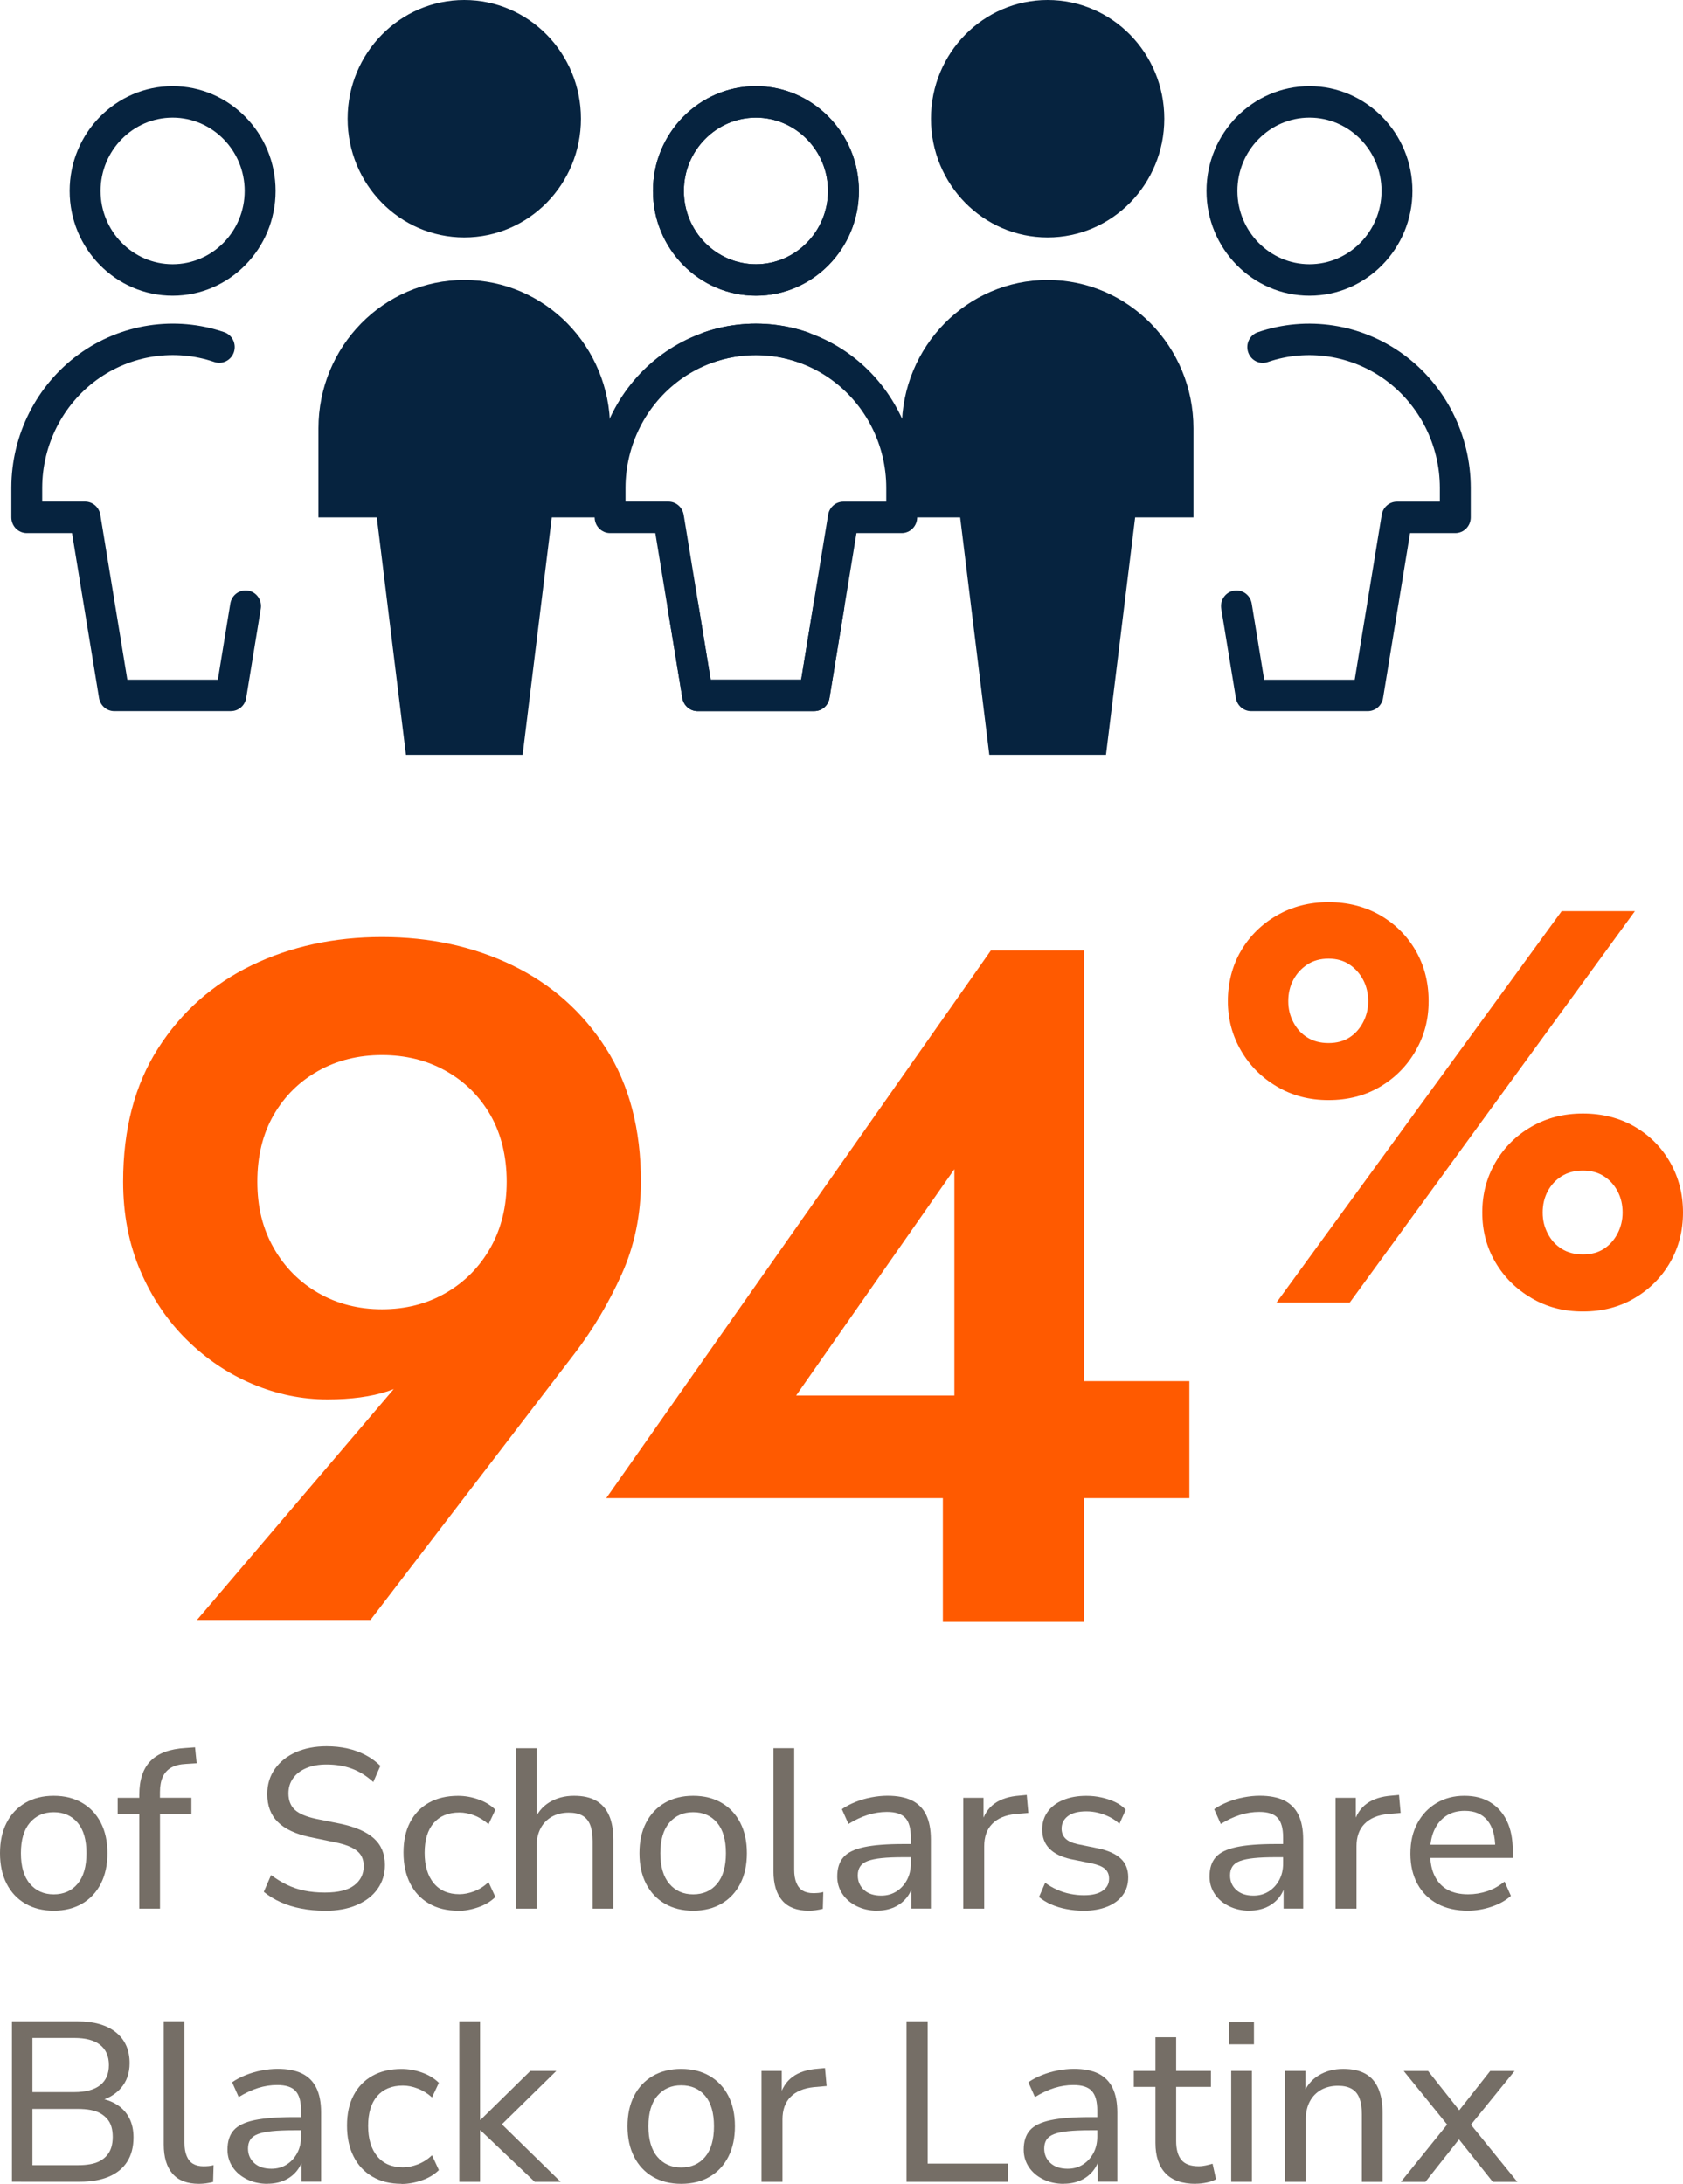 <?xml version="1.0" encoding="UTF-8"?>
<svg xmlns="http://www.w3.org/2000/svg" id="Layer_2" viewBox="0 0 355 460.61">
  <defs>
    <style>.cls-1{fill:#ff5a00;}.cls-2{fill:#06233f;}.cls-3{fill:#756e66;}</style>
  </defs>
  <g id="Layer_1-2">
    <path class="cls-1" d="M41.54,341.69l45.52-53.41,5.06-1.82c-3.37,3.51-6.81,5.83-10.32,6.98-3.51,1.15-7.76,1.72-12.74,1.72-5.4,0-10.66-1.08-15.78-3.24-5.13-2.16-9.75-5.26-13.86-9.31-4.12-4.05-7.38-8.9-9.81-14.57-2.43-5.67-3.64-11.94-3.64-18.81,0-11.06,2.46-20.43,7.38-28.12,4.92-7.69,11.5-13.52,19.72-17.5,8.22-3.98,17.4-5.97,27.51-5.97s19.29,1.99,27.51,5.97c8.22,3.98,14.8,9.81,19.72,17.5,4.92,7.69,7.38,17.06,7.38,28.12,0,7.01-1.35,13.52-4.05,19.52-2.7,6-6,11.57-9.91,16.69l-43.09,56.24h-36.62ZM103.44,235.18c-2.29-3.98-5.43-7.08-9.41-9.31-3.98-2.23-8.47-3.34-13.45-3.34s-9.48,1.11-13.45,3.34c-3.98,2.23-7.12,5.33-9.41,9.31-2.29,3.98-3.44,8.67-3.44,14.06s1.14,9.91,3.44,13.96c2.29,4.05,5.43,7.22,9.41,9.51,3.98,2.29,8.46,3.44,13.45,3.44s9.47-1.14,13.45-3.44c3.98-2.29,7.11-5.46,9.41-9.51,2.29-4.05,3.44-8.7,3.44-13.96s-1.15-10.08-3.44-14.06Z"></path>
    <path class="cls-1" d="M209,200.48h19.62v141.61h-29.74v-35.6l2.43-2.23v-57.66l-33.38,47.74h50.58l3.44-3.03h28.93v24.68h-123l81.12-115.51Z"></path>
    <path class="cls-1" d="M261.77,200.54c1.85-3.14,4.38-5.64,7.61-7.49,3.22-1.85,6.84-2.77,10.85-2.77s7.73.93,10.91,2.77c3.18,1.85,5.68,4.35,7.49,7.49,1.81,3.15,2.71,6.68,2.71,10.61s-.9,7.25-2.71,10.44c-1.81,3.18-4.31,5.72-7.49,7.61-3.18,1.89-6.82,2.83-10.91,2.83s-7.63-.94-10.85-2.83c-3.23-1.89-5.76-4.42-7.61-7.61-1.85-3.18-2.77-6.66-2.77-10.44s.92-7.47,2.77-10.61ZM344.86,192.17l-60.15,82.56h-15.45l60.15-82.56h15.45ZM272.8,215.58c.71,1.38,1.69,2.46,2.95,3.24,1.26.79,2.75,1.18,4.48,1.18s3.2-.39,4.42-1.18c1.22-.78,2.18-1.87,2.89-3.24.71-1.37,1.06-2.85,1.06-4.42s-.35-3.14-1.06-4.48c-.71-1.34-1.67-2.42-2.89-3.24-1.22-.83-2.69-1.24-4.42-1.24s-3.22.41-4.48,1.24c-1.26.83-2.24,1.91-2.95,3.24-.71,1.34-1.06,2.83-1.06,4.48s.35,3.05,1.06,4.42ZM315.43,245.18c1.85-3.18,4.38-5.7,7.61-7.55,3.22-1.85,6.84-2.77,10.85-2.77s7.72.92,10.91,2.77c3.18,1.85,5.68,4.36,7.49,7.55,1.81,3.18,2.71,6.7,2.71,10.56s-.9,7.35-2.71,10.5c-1.81,3.15-4.3,5.66-7.49,7.55-3.19,1.89-6.82,2.83-10.91,2.83s-7.63-.94-10.85-2.83c-3.23-1.89-5.76-4.4-7.61-7.55-1.85-3.14-2.77-6.64-2.77-10.5s.92-7.37,2.77-10.56ZM326.46,260.16c.71,1.38,1.69,2.46,2.95,3.24,1.26.79,2.75,1.18,4.48,1.18s3.2-.39,4.42-1.18c1.22-.79,2.18-1.87,2.89-3.24.71-1.37,1.06-2.85,1.06-4.42,0-1.65-.35-3.14-1.06-4.48-.71-1.34-1.67-2.4-2.89-3.18-1.22-.78-2.69-1.18-4.42-1.18s-3.22.39-4.48,1.18c-1.26.79-2.24,1.85-2.95,3.18-.71,1.34-1.06,2.83-1.06,4.48s.35,3.05,1.06,4.42Z"></path>
    <path class="cls-2" d="M97.93,50.08c13.59,0,24.61-11.21,24.61-25.04S111.52,0,97.93,0s-24.61,11.21-24.61,25.04,11.02,25.04,24.61,25.04"></path>
    <path class="cls-2" d="M128.69,109.13v-18.78c0-17.28-13.77-31.3-30.76-31.3s-30.76,14.01-30.76,31.3v18.78h12.31l6.15,50.08h24.61l6.15-50.08h12.31Z"></path>
    <path class="cls-2" d="M36.41,24.81c-8.38,0-15.2,6.94-15.2,15.46s6.82,15.46,15.2,15.46,15.2-6.94,15.2-15.46-6.82-15.46-15.2-15.46M36.41,62.37c-11.98,0-21.72-9.91-21.72-22.1s9.74-22.1,21.72-22.1,21.72,9.92,21.72,22.1-9.74,22.1-21.72,22.1"></path>
    <path class="cls-2" d="M48.72,150h-24.61c-1.6,0-2.95-1.17-3.22-2.77l-5.7-34.79H5.65c-1.8,0-3.26-1.49-3.26-3.32v-6.26c.01-11.12,5.32-21.63,14.19-28.11,8.88-6.48,20.36-8.23,30.71-4.69,1.71.59,2.62,2.46,2.05,4.2-.57,1.73-2.42,2.67-4.13,2.09-8.37-2.87-17.65-1.45-24.83,3.79-7.17,5.24-11.46,13.73-11.48,22.72v2.94h9.05c1.59,0,2.95,1.17,3.21,2.77l5.7,34.79h19.09l2.63-16.06c.29-1.81,1.98-3.02,3.75-2.73,1.78.3,2.98,2.01,2.68,3.82l-3.08,18.83c-.26,1.6-1.62,2.77-3.22,2.77"></path>
    <path class="cls-2" d="M159.45,24.81c-8.38,0-15.2,6.94-15.2,15.46s6.82,15.46,15.2,15.46,15.2-6.94,15.2-15.46-6.82-15.46-15.2-15.46M159.45,62.37c-11.98,0-21.72-9.91-21.72-22.1s9.74-22.1,21.72-22.1,21.72,9.92,21.72,22.1-9.74,22.1-21.72,22.1"></path>
    <path class="cls-2" d="M171.76,150h-24.61c-1.6,0-2.95-1.17-3.22-2.77l-3.09-18.83c-.29-1.81.9-3.52,2.68-3.82,1.77-.3,3.45.92,3.75,2.73l2.63,16.06h19.08l5.7-34.79c.26-1.6,1.62-2.77,3.22-2.77h9.04v-2.94c0-8.98-4.3-17.48-11.48-22.72-7.17-5.24-16.46-6.66-24.83-3.79-1.71.59-3.56-.35-4.13-2.09-.57-1.74.34-3.62,2.05-4.2,10.35-3.55,21.83-1.79,30.71,4.69,8.88,6.48,14.18,16.99,14.2,28.1v6.26c0,1.83-1.46,3.32-3.26,3.32h-9.54l-5.7,34.79c-.26,1.6-1.62,2.77-3.22,2.77"></path>
    <path class="cls-2" d="M220.98,50.08c13.59,0,24.61-11.21,24.61-25.04S234.57,0,220.98,0s-24.61,11.21-24.61,25.04,11.02,25.04,24.61,25.04"></path>
    <path class="cls-2" d="M251.74,109.13v-18.78c0-17.28-13.77-31.3-30.76-31.3s-30.76,14.01-30.76,31.3v18.78h12.31l6.15,50.08h24.61l6.15-50.08h12.31Z"></path>
    <path class="cls-2" d="M159.45,24.81c-8.38,0-15.2,6.94-15.2,15.46s6.82,15.46,15.2,15.46,15.2-6.94,15.2-15.46-6.82-15.46-15.2-15.46M159.45,62.37c-11.98,0-21.72-9.91-21.72-22.1s9.74-22.1,21.72-22.1,21.72,9.92,21.72,22.1-9.74,22.1-21.72,22.1"></path>
    <path class="cls-2" d="M171.76,150h-24.61c-1.6,0-2.95-1.17-3.22-2.77l-5.7-34.79h-9.54c-1.8,0-3.26-1.49-3.26-3.32v-6.26c.01-11.12,5.32-21.63,14.19-28.11,8.88-6.48,20.36-8.23,30.71-4.69,1.71.59,2.62,2.46,2.05,4.2-.57,1.73-2.42,2.67-4.13,2.09-8.37-2.87-17.65-1.45-24.83,3.79-7.17,5.24-11.46,13.73-11.48,22.72v2.94h9.05c1.59,0,2.95,1.17,3.22,2.77l5.7,34.79h19.08l2.63-16.06c.29-1.81,1.98-3.02,3.75-2.73,1.78.3,2.98,2.01,2.68,3.82l-3.08,18.83c-.26,1.6-1.62,2.77-3.22,2.77"></path>
    <path class="cls-2" d="M276.21,24.81c-8.38,0-15.2,6.94-15.2,15.46s6.82,15.46,15.2,15.46,15.2-6.94,15.2-15.46-6.82-15.46-15.2-15.46M276.21,62.37c-11.98,0-21.72-9.91-21.72-22.1s9.74-22.1,21.72-22.1,21.72,9.92,21.72,22.1-9.74,22.1-21.72,22.1"></path>
    <path class="cls-2" d="M288.51,150h-24.61c-1.59,0-2.95-1.17-3.21-2.77l-3.09-18.83c-.3-1.81.9-3.52,2.68-3.82,1.78-.3,3.45.92,3.75,2.73l2.63,16.06h19.09l5.7-34.79c.26-1.6,1.62-2.77,3.22-2.77h9.04v-2.94c-.01-8.98-4.3-17.48-11.48-22.72-7.18-5.24-16.46-6.66-24.83-3.79-1.71.59-3.56-.35-4.13-2.09-.57-1.74.34-3.62,2.05-4.2,10.35-3.55,21.84-1.79,30.71,4.69,8.88,6.48,14.18,16.99,14.2,28.1v6.26c0,1.83-1.46,3.32-3.26,3.32h-9.54l-5.7,34.79c-.26,1.6-1.62,2.77-3.22,2.77"></path>
    <path class="cls-3" d="M11.33,403.01c-2.3,0-4.3-.5-6-1.49-1.7-.99-3.01-2.4-3.94-4.22-.93-1.82-1.39-3.97-1.39-6.43s.46-4.6,1.39-6.41c.93-1.81,2.24-3.21,3.94-4.2,1.7-.99,3.7-1.49,6-1.49s4.3.5,6,1.49c1.7.99,3.01,2.39,3.94,4.2.93,1.81,1.39,3.94,1.39,6.41s-.46,4.61-1.39,6.43c-.93,1.82-2.24,3.23-3.94,4.22-1.7.99-3.7,1.49-6,1.49ZM11.33,399.56c2.11,0,3.79-.74,5.04-2.23,1.25-1.49,1.87-3.64,1.87-6.46s-.62-4.96-1.87-6.43c-1.25-1.47-2.93-2.21-5.04-2.21s-3.75.74-5.02,2.21c-1.26,1.47-1.9,3.62-1.9,6.43s.63,4.97,1.9,6.46c1.26,1.49,2.94,2.23,5.02,2.23Z"></path>
    <path class="cls-3" d="M29.38,402.58v-20.02h-4.56v-3.36h5.76l-1.2,1.15v-1.78c0-3.17.8-5.56,2.4-7.18,1.6-1.62,4.06-2.52,7.39-2.71l1.97-.14.34,3.36-2.21.14c-1.31.06-2.37.33-3.17.79s-1.39,1.12-1.78,1.97c-.38.85-.58,1.91-.58,3.19v1.92l-.62-.72h7.25v3.36h-6.62v20.02h-4.37Z"></path>
    <path class="cls-3" d="M68.5,403.01c-1.76,0-3.42-.15-4.99-.46-1.57-.3-3.01-.75-4.32-1.34-1.31-.59-2.5-1.32-3.55-2.18l1.54-3.55c1.06.8,2.16,1.48,3.31,2.04,1.15.56,2.38.98,3.7,1.25,1.31.27,2.75.41,4.32.41,2.82,0,4.89-.51,6.22-1.54,1.33-1.02,1.99-2.37,1.99-4.03,0-.93-.21-1.71-.62-2.35-.42-.64-1.09-1.18-2.02-1.63-.93-.45-2.14-.82-3.65-1.1l-5.09-1.06c-3.01-.64-5.26-1.7-6.74-3.17-1.49-1.47-2.23-3.44-2.23-5.9,0-2.02.54-3.78,1.61-5.3,1.07-1.52,2.54-2.7,4.42-3.53,1.87-.83,4.04-1.25,6.5-1.25,1.54,0,2.99.15,4.37.46,1.38.3,2.66.77,3.84,1.39s2.22,1.38,3.12,2.28l-1.49,3.41c-1.41-1.28-2.91-2.22-4.51-2.81-1.6-.59-3.39-.89-5.38-.89-1.63,0-3.05.26-4.25.77-1.2.51-2.13,1.22-2.78,2.14-.66.91-.98,1.98-.98,3.19,0,1.47.45,2.62,1.34,3.46.9.83,2.4,1.47,4.51,1.92l5.04,1.01c3.2.67,5.58,1.7,7.13,3.1,1.55,1.39,2.33,3.26,2.33,5.59,0,1.92-.51,3.61-1.54,5.06-1.02,1.46-2.49,2.59-4.39,3.41-1.9.82-4.15,1.22-6.74,1.22Z"></path>
    <path class="cls-3" d="M96.62,403.01c-2.37,0-4.42-.5-6.14-1.51-1.73-1.01-3.06-2.43-3.98-4.27-.93-1.84-1.39-4.01-1.39-6.5s.46-4.59,1.39-6.38c.93-1.79,2.26-3.17,3.98-4.13,1.73-.96,3.78-1.44,6.14-1.44,1.47,0,2.92.26,4.34.77,1.42.51,2.6,1.23,3.53,2.16l-1.44,3.07c-.93-.83-1.94-1.46-3.02-1.87-1.09-.42-2.13-.62-3.12-.62-2.34,0-4.14.74-5.42,2.21-1.28,1.47-1.92,3.57-1.92,6.29s.64,4.86,1.92,6.41c1.28,1.55,3.09,2.33,5.42,2.33.99,0,2.03-.21,3.12-.62,1.09-.42,2.09-1.06,3.02-1.92l1.44,3.12c-.93.93-2.12,1.65-3.58,2.16-1.46.51-2.89.77-4.3.77Z"></path>
    <path class="cls-3" d="M108.82,402.58v-33.84h4.37v15.55h-.62c.67-1.82,1.77-3.2,3.29-4.13,1.52-.93,3.26-1.39,5.21-1.39s3.44.34,4.66,1.03c1.22.69,2.13,1.72,2.74,3.1.61,1.38.91,3.1.91,5.18v14.5h-4.37v-14.26c0-1.38-.18-2.51-.53-3.41-.35-.9-.9-1.55-1.66-1.97-.75-.42-1.7-.62-2.86-.62-1.34,0-2.53.29-3.55.86-1.02.58-1.82,1.39-2.38,2.45-.56,1.06-.84,2.29-.84,3.7v13.25h-4.37Z"></path>
    <path class="cls-3" d="M146.21,403.01c-2.3,0-4.3-.5-6-1.49-1.7-.99-3.01-2.4-3.94-4.22-.93-1.82-1.39-3.97-1.39-6.43s.46-4.6,1.39-6.41c.93-1.81,2.24-3.21,3.94-4.2,1.7-.99,3.7-1.49,6-1.49s4.3.5,6,1.49c1.7.99,3.01,2.39,3.94,4.2.93,1.81,1.39,3.94,1.39,6.41s-.46,4.61-1.39,6.43c-.93,1.82-2.24,3.23-3.94,4.22-1.7.99-3.7,1.49-6,1.49ZM146.21,399.56c2.11,0,3.79-.74,5.04-2.23,1.25-1.49,1.87-3.64,1.87-6.46s-.62-4.96-1.87-6.43c-1.25-1.47-2.93-2.21-5.04-2.21s-3.75.74-5.02,2.21c-1.26,1.47-1.9,3.62-1.9,6.43s.63,4.97,1.9,6.46c1.26,1.49,2.94,2.23,5.02,2.23Z"></path>
    <path class="cls-3" d="M170.59,403.01c-2.5,0-4.36-.71-5.59-2.14-1.23-1.42-1.85-3.48-1.85-6.17v-25.97h4.37v25.63c0,1.09.15,2.01.46,2.76.3.75.75,1.3,1.34,1.66.59.35,1.34.53,2.23.53.35,0,.71-.02,1.08-.05.37-.03.71-.1,1.03-.19l-.1,3.55c-.51.13-1.02.22-1.51.29-.5.06-.98.1-1.46.1Z"></path>
    <path class="cls-3" d="M185.04,403.01c-1.6,0-3.05-.32-4.34-.96-1.3-.64-2.3-1.5-3.02-2.59-.72-1.09-1.08-2.3-1.08-3.65,0-1.73.43-3.09,1.3-4.08.86-.99,2.32-1.7,4.37-2.14s4.8-.65,8.26-.65h2.26v2.78h-2.16c-1.86,0-3.41.06-4.66.19s-2.24.34-2.98.62c-.74.29-1.26.68-1.58,1.18-.32.5-.48,1.11-.48,1.85,0,1.25.44,2.27,1.32,3.07.88.8,2.09,1.2,3.62,1.2,1.21,0,2.29-.3,3.22-.89.93-.59,1.66-1.39,2.21-2.4.54-1.01.82-2.17.82-3.48v-5.52c0-1.89-.38-3.26-1.15-4.1-.77-.85-2.06-1.27-3.89-1.27-1.34,0-2.68.21-4.01.62-1.33.42-2.7,1.06-4.1,1.92l-1.39-3.12c.83-.58,1.78-1.08,2.86-1.51,1.07-.43,2.19-.76,3.36-.98,1.17-.22,2.29-.34,3.38-.34,2.08,0,3.79.33,5.14.98,1.34.66,2.35,1.66,3.02,3.02.67,1.36,1.01,3.1,1.01,5.21v14.59h-4.13v-5.33h.43c-.26,1.18-.74,2.21-1.44,3.07-.7.86-1.58,1.53-2.62,1.99-1.04.46-2.22.7-3.53.7Z"></path>
    <path class="cls-3" d="M203.18,402.58v-23.38h4.27v5.57h-.48c.51-1.92,1.44-3.37,2.78-4.34,1.34-.98,3.12-1.54,5.33-1.7l1.49-.14.34,3.79-2.74.24c-2.11.22-3.74.91-4.87,2.06-1.14,1.15-1.7,2.74-1.7,4.75v13.15h-4.42Z"></path>
    <path class="cls-3" d="M228.53,403.01c-1.22,0-2.41-.11-3.58-.34-1.17-.22-2.24-.55-3.22-.98-.98-.43-1.83-.95-2.57-1.56l1.3-3.02c.77.58,1.6,1.06,2.5,1.46.89.4,1.82.7,2.78.89s1.92.29,2.88.29c1.76,0,3.09-.32,3.98-.96.9-.64,1.34-1.49,1.34-2.54,0-.9-.3-1.59-.89-2.09-.59-.5-1.51-.87-2.76-1.13l-4.46-.91c-1.98-.45-3.48-1.19-4.49-2.23-1.01-1.04-1.51-2.38-1.51-4.01,0-1.44.39-2.7,1.18-3.77.78-1.07,1.88-1.9,3.29-2.47,1.41-.58,3.02-.86,4.85-.86,1.09,0,2.14.11,3.17.34,1.02.22,1.98.54,2.88.96.9.42,1.65.96,2.26,1.63l-1.34,2.98c-.61-.58-1.3-1.06-2.06-1.44-.77-.38-1.57-.68-2.4-.89-.83-.21-1.66-.31-2.5-.31-1.73,0-3.03.34-3.91,1.01-.88.67-1.32,1.55-1.32,2.64,0,.83.26,1.52.79,2.06.53.54,1.37.94,2.52,1.2l4.46.91c2.08.45,3.65,1.16,4.7,2.14,1.06.98,1.58,2.3,1.58,3.96,0,1.47-.39,2.74-1.18,3.79-.79,1.06-1.89,1.86-3.31,2.42-1.42.56-3.08.84-4.97.84Z"></path>
    <path class="cls-3" d="M263.57,403.01c-1.6,0-3.05-.32-4.34-.96-1.3-.64-2.3-1.5-3.02-2.59-.72-1.09-1.08-2.3-1.08-3.65,0-1.73.43-3.09,1.3-4.08.86-.99,2.32-1.7,4.37-2.14s4.8-.65,8.26-.65h2.26v2.78h-2.16c-1.86,0-3.41.06-4.66.19s-2.24.34-2.98.62c-.74.29-1.26.68-1.58,1.18-.32.5-.48,1.11-.48,1.85,0,1.25.44,2.27,1.32,3.07.88.8,2.09,1.2,3.62,1.2,1.22,0,2.29-.3,3.22-.89.93-.59,1.66-1.39,2.21-2.4.54-1.01.82-2.17.82-3.48v-5.52c0-1.89-.38-3.26-1.15-4.1-.77-.85-2.06-1.27-3.89-1.27-1.34,0-2.68.21-4.01.62-1.33.42-2.7,1.06-4.1,1.92l-1.39-3.12c.83-.58,1.78-1.08,2.86-1.51,1.07-.43,2.19-.76,3.36-.98,1.17-.22,2.3-.34,3.38-.34,2.08,0,3.79.33,5.14.98,1.34.66,2.35,1.66,3.02,3.02.67,1.36,1.01,3.1,1.01,5.21v14.59h-4.13v-5.33h.43c-.26,1.18-.74,2.21-1.44,3.07-.7.86-1.58,1.53-2.62,1.99-1.04.46-2.22.7-3.53.7Z"></path>
    <path class="cls-3" d="M281.71,402.58v-23.38h4.27v5.57h-.48c.51-1.92,1.44-3.37,2.78-4.34,1.34-.98,3.12-1.54,5.33-1.7l1.49-.14.34,3.79-2.74.24c-2.11.22-3.74.91-4.87,2.06-1.14,1.15-1.7,2.74-1.7,4.75v13.15h-4.42Z"></path>
    <path class="cls-3" d="M309.69,403.01c-2.53,0-4.7-.49-6.5-1.46-1.81-.98-3.21-2.37-4.2-4.18-.99-1.81-1.49-3.94-1.49-6.41s.49-4.56,1.46-6.38,2.32-3.25,4.03-4.27c1.71-1.02,3.67-1.54,5.88-1.54s3.98.46,5.5,1.39c1.52.93,2.69,2.25,3.5,3.96.82,1.71,1.22,3.77,1.22,6.17v1.58h-18.19v-2.78h15.31l-.82.67c0-2.5-.54-4.42-1.63-5.78-1.09-1.36-2.69-2.04-4.8-2.04-1.54,0-2.85.36-3.94,1.08-1.09.72-1.92,1.73-2.5,3.02s-.86,2.79-.86,4.49v.29c0,1.92.31,3.53.94,4.82s1.53,2.27,2.71,2.93c1.18.66,2.64.98,4.37.98,1.38,0,2.71-.22,4.01-.65,1.3-.43,2.52-1.11,3.67-2.04l1.34,3.02c-1.06.96-2.41,1.72-4.06,2.28-1.65.56-3.3.84-4.97.84Z"></path>
    <path class="cls-3" d="M2.52,460.18v-33.84h13.78c3.52,0,6.24.78,8.16,2.33,1.92,1.55,2.88,3.72,2.88,6.5,0,2.08-.61,3.82-1.82,5.23-1.22,1.41-2.88,2.35-4.99,2.83v-.72c1.57.19,2.93.65,4.08,1.37,1.15.72,2.03,1.66,2.64,2.83.61,1.17.91,2.54.91,4.1,0,2.02-.44,3.72-1.32,5.11-.88,1.39-2.17,2.45-3.86,3.17-1.7.72-3.73,1.08-6.1,1.08H2.52ZM6.84,441.27h8.78c2.43,0,4.26-.49,5.5-1.46,1.23-.98,1.85-2.39,1.85-4.25s-.62-3.27-1.85-4.25c-1.23-.98-3.06-1.46-5.5-1.46H6.84v11.42ZM6.84,456.68h9.55c.99,0,1.89-.07,2.69-.22.8-.14,1.49-.38,2.06-.7.58-.32,1.06-.72,1.46-1.2s.7-1.04.89-1.68c.19-.64.29-1.36.29-2.16s-.1-1.56-.29-2.18c-.19-.62-.49-1.17-.89-1.63-.4-.46-.89-.86-1.46-1.18-.58-.32-1.26-.55-2.06-.7s-1.7-.22-2.69-.22H6.84v11.86Z"></path>
    <path class="cls-3" d="M41.98,460.61c-2.5,0-4.36-.71-5.59-2.14-1.23-1.42-1.85-3.48-1.85-6.17v-25.97h4.37v25.63c0,1.09.15,2.01.46,2.76.3.75.75,1.3,1.34,1.66.59.35,1.34.53,2.23.53.35,0,.71-.02,1.08-.05.37-.03.71-.1,1.03-.19l-.1,3.55c-.51.13-1.02.22-1.51.29-.5.06-.98.1-1.46.1Z"></path>
    <path class="cls-3" d="M56.42,460.61c-1.6,0-3.05-.32-4.34-.96-1.3-.64-2.3-1.5-3.02-2.59-.72-1.09-1.08-2.3-1.08-3.65,0-1.73.43-3.09,1.3-4.08.86-.99,2.32-1.7,4.37-2.14,2.05-.43,4.8-.65,8.26-.65h2.26v2.78h-2.16c-1.86,0-3.41.06-4.66.19s-2.24.34-2.98.62c-.74.29-1.26.68-1.58,1.18-.32.5-.48,1.11-.48,1.85,0,1.25.44,2.27,1.32,3.07.88.8,2.09,1.2,3.62,1.2,1.22,0,2.29-.3,3.22-.89.93-.59,1.66-1.39,2.21-2.4.54-1.01.82-2.17.82-3.48v-5.52c0-1.89-.38-3.26-1.15-4.1-.77-.85-2.06-1.27-3.89-1.27-1.34,0-2.68.21-4.01.62-1.33.42-2.7,1.06-4.1,1.92l-1.39-3.12c.83-.58,1.78-1.08,2.86-1.51,1.07-.43,2.19-.76,3.36-.98,1.17-.22,2.3-.34,3.38-.34,2.08,0,3.79.33,5.14.98,1.34.66,2.35,1.66,3.02,3.02.67,1.36,1.01,3.1,1.01,5.21v14.59h-4.13v-5.33h.43c-.26,1.18-.74,2.21-1.44,3.07-.7.86-1.58,1.53-2.62,1.99-1.04.46-2.22.7-3.53.7Z"></path>
    <path class="cls-3" d="M84.7,460.61c-2.37,0-4.42-.5-6.14-1.51-1.73-1.01-3.06-2.43-3.98-4.27-.93-1.84-1.39-4.01-1.39-6.5s.46-4.59,1.39-6.38c.93-1.79,2.26-3.17,3.98-4.13,1.73-.96,3.78-1.44,6.14-1.44,1.47,0,2.92.26,4.34.77,1.42.51,2.6,1.23,3.53,2.16l-1.44,3.07c-.93-.83-1.94-1.46-3.02-1.87-1.09-.42-2.13-.62-3.12-.62-2.34,0-4.14.74-5.42,2.21-1.28,1.47-1.92,3.57-1.92,6.29s.64,4.86,1.92,6.41c1.28,1.55,3.09,2.33,5.42,2.33.99,0,2.03-.21,3.12-.62,1.09-.42,2.1-1.06,3.02-1.92l1.44,3.12c-.93.93-2.12,1.65-3.58,2.16-1.46.51-2.89.77-4.3.77Z"></path>
    <path class="cls-3" d="M96.89,460.18v-33.84h4.37v20.78h.1l10.51-10.32h5.47l-12.58,12.34v-2.16l13.49,13.2h-5.47l-11.42-10.85h-.1v10.85h-4.37Z"></path>
    <path class="cls-3" d="M143.69,460.61c-2.3,0-4.3-.5-6-1.49-1.7-.99-3.01-2.4-3.94-4.22-.93-1.82-1.39-3.97-1.39-6.43s.46-4.6,1.39-6.41c.93-1.81,2.24-3.21,3.94-4.2,1.7-.99,3.7-1.49,6-1.49s4.3.5,6,1.49c1.7.99,3.01,2.39,3.94,4.2.93,1.81,1.39,3.94,1.39,6.41s-.46,4.61-1.39,6.43c-.93,1.82-2.24,3.23-3.94,4.22-1.7.99-3.7,1.49-6,1.49ZM143.69,457.16c2.11,0,3.79-.74,5.04-2.23,1.25-1.49,1.87-3.64,1.87-6.46s-.62-4.96-1.87-6.43c-1.25-1.47-2.93-2.21-5.04-2.21s-3.75.74-5.02,2.21c-1.27,1.47-1.9,3.62-1.9,6.43s.63,4.97,1.9,6.46c1.26,1.49,2.94,2.23,5.02,2.23Z"></path>
    <path class="cls-3" d="M160.63,460.18v-23.38h4.27v5.57h-.48c.51-1.92,1.44-3.37,2.78-4.34,1.34-.98,3.12-1.54,5.33-1.7l1.49-.14.34,3.79-2.74.24c-2.11.22-3.74.91-4.87,2.06-1.14,1.15-1.7,2.74-1.7,4.75v13.15h-4.42Z"></path>
    <path class="cls-3" d="M191.21,460.18v-33.84h4.46v30h16.94v3.84h-21.41Z"></path>
    <path class="cls-3" d="M224.37,460.61c-1.6,0-3.05-.32-4.34-.96-1.3-.64-2.3-1.5-3.02-2.59-.72-1.09-1.08-2.3-1.08-3.65,0-1.73.43-3.09,1.3-4.08.86-.99,2.32-1.7,4.37-2.14s4.8-.65,8.26-.65h2.26v2.78h-2.16c-1.86,0-3.41.06-4.66.19s-2.24.34-2.98.62c-.74.29-1.26.68-1.58,1.18-.32.5-.48,1.11-.48,1.85,0,1.25.44,2.27,1.32,3.07.88.8,2.09,1.2,3.62,1.2,1.22,0,2.29-.3,3.22-.89.93-.59,1.66-1.39,2.21-2.4.54-1.01.82-2.17.82-3.48v-5.52c0-1.89-.38-3.26-1.15-4.1-.77-.85-2.06-1.27-3.89-1.27-1.34,0-2.68.21-4.01.62-1.33.42-2.7,1.06-4.1,1.92l-1.39-3.12c.83-.58,1.78-1.08,2.86-1.51,1.07-.43,2.19-.76,3.36-.98,1.17-.22,2.3-.34,3.38-.34,2.08,0,3.79.33,5.14.98,1.34.66,2.35,1.66,3.02,3.02.67,1.36,1.01,3.1,1.01,5.21v14.59h-4.13v-5.33h.43c-.26,1.18-.74,2.21-1.44,3.07-.7.86-1.58,1.53-2.62,1.99-1.04.46-2.22.7-3.53.7Z"></path>
    <path class="cls-3" d="M252.21,460.61c-2.85,0-4.98-.74-6.38-2.23-1.41-1.49-2.11-3.62-2.11-6.41v-11.81h-4.56v-3.36h4.56v-7.1h4.37v7.1h7.34v3.36h-7.34v11.42c0,1.76.37,3.09,1.1,3.98.74.9,1.95,1.34,3.65,1.34.51,0,1.02-.06,1.51-.17.5-.11.97-.23,1.42-.36l.72,3.26c-.45.29-1.08.52-1.9.7-.82.18-1.61.26-2.38.26Z"></path>
    <path class="cls-3" d="M259.27,431.19v-4.7h5.23v4.7h-5.23ZM259.7,460.18v-23.38h4.37v23.38h-4.37Z"></path>
    <path class="cls-3" d="M271.08,460.18v-23.38h4.27v5.09h-.53c.67-1.82,1.77-3.2,3.29-4.13,1.52-.93,3.26-1.39,5.21-1.39s3.44.34,4.66,1.01c1.22.67,2.13,1.7,2.74,3.1.61,1.39.91,3.13.91,5.21v14.5h-4.37v-14.26c0-1.38-.18-2.51-.53-3.41-.35-.9-.9-1.55-1.66-1.97-.75-.42-1.7-.62-2.86-.62-1.34,0-2.53.29-3.55.86-1.02.58-1.82,1.39-2.38,2.45-.56,1.06-.84,2.29-.84,3.7v13.25h-4.37Z"></path>
    <path class="cls-3" d="M295.51,460.18l10.61-13.15v2.16l-10.03-12.38h5.14l7.34,9.26h-1.54l7.3-9.26h5.14l-9.98,12.29v-1.92l10.56,13.01h-5.18l-7.87-9.89h1.49l-7.82,9.89h-5.14Z"></path>
  </g>
</svg>
